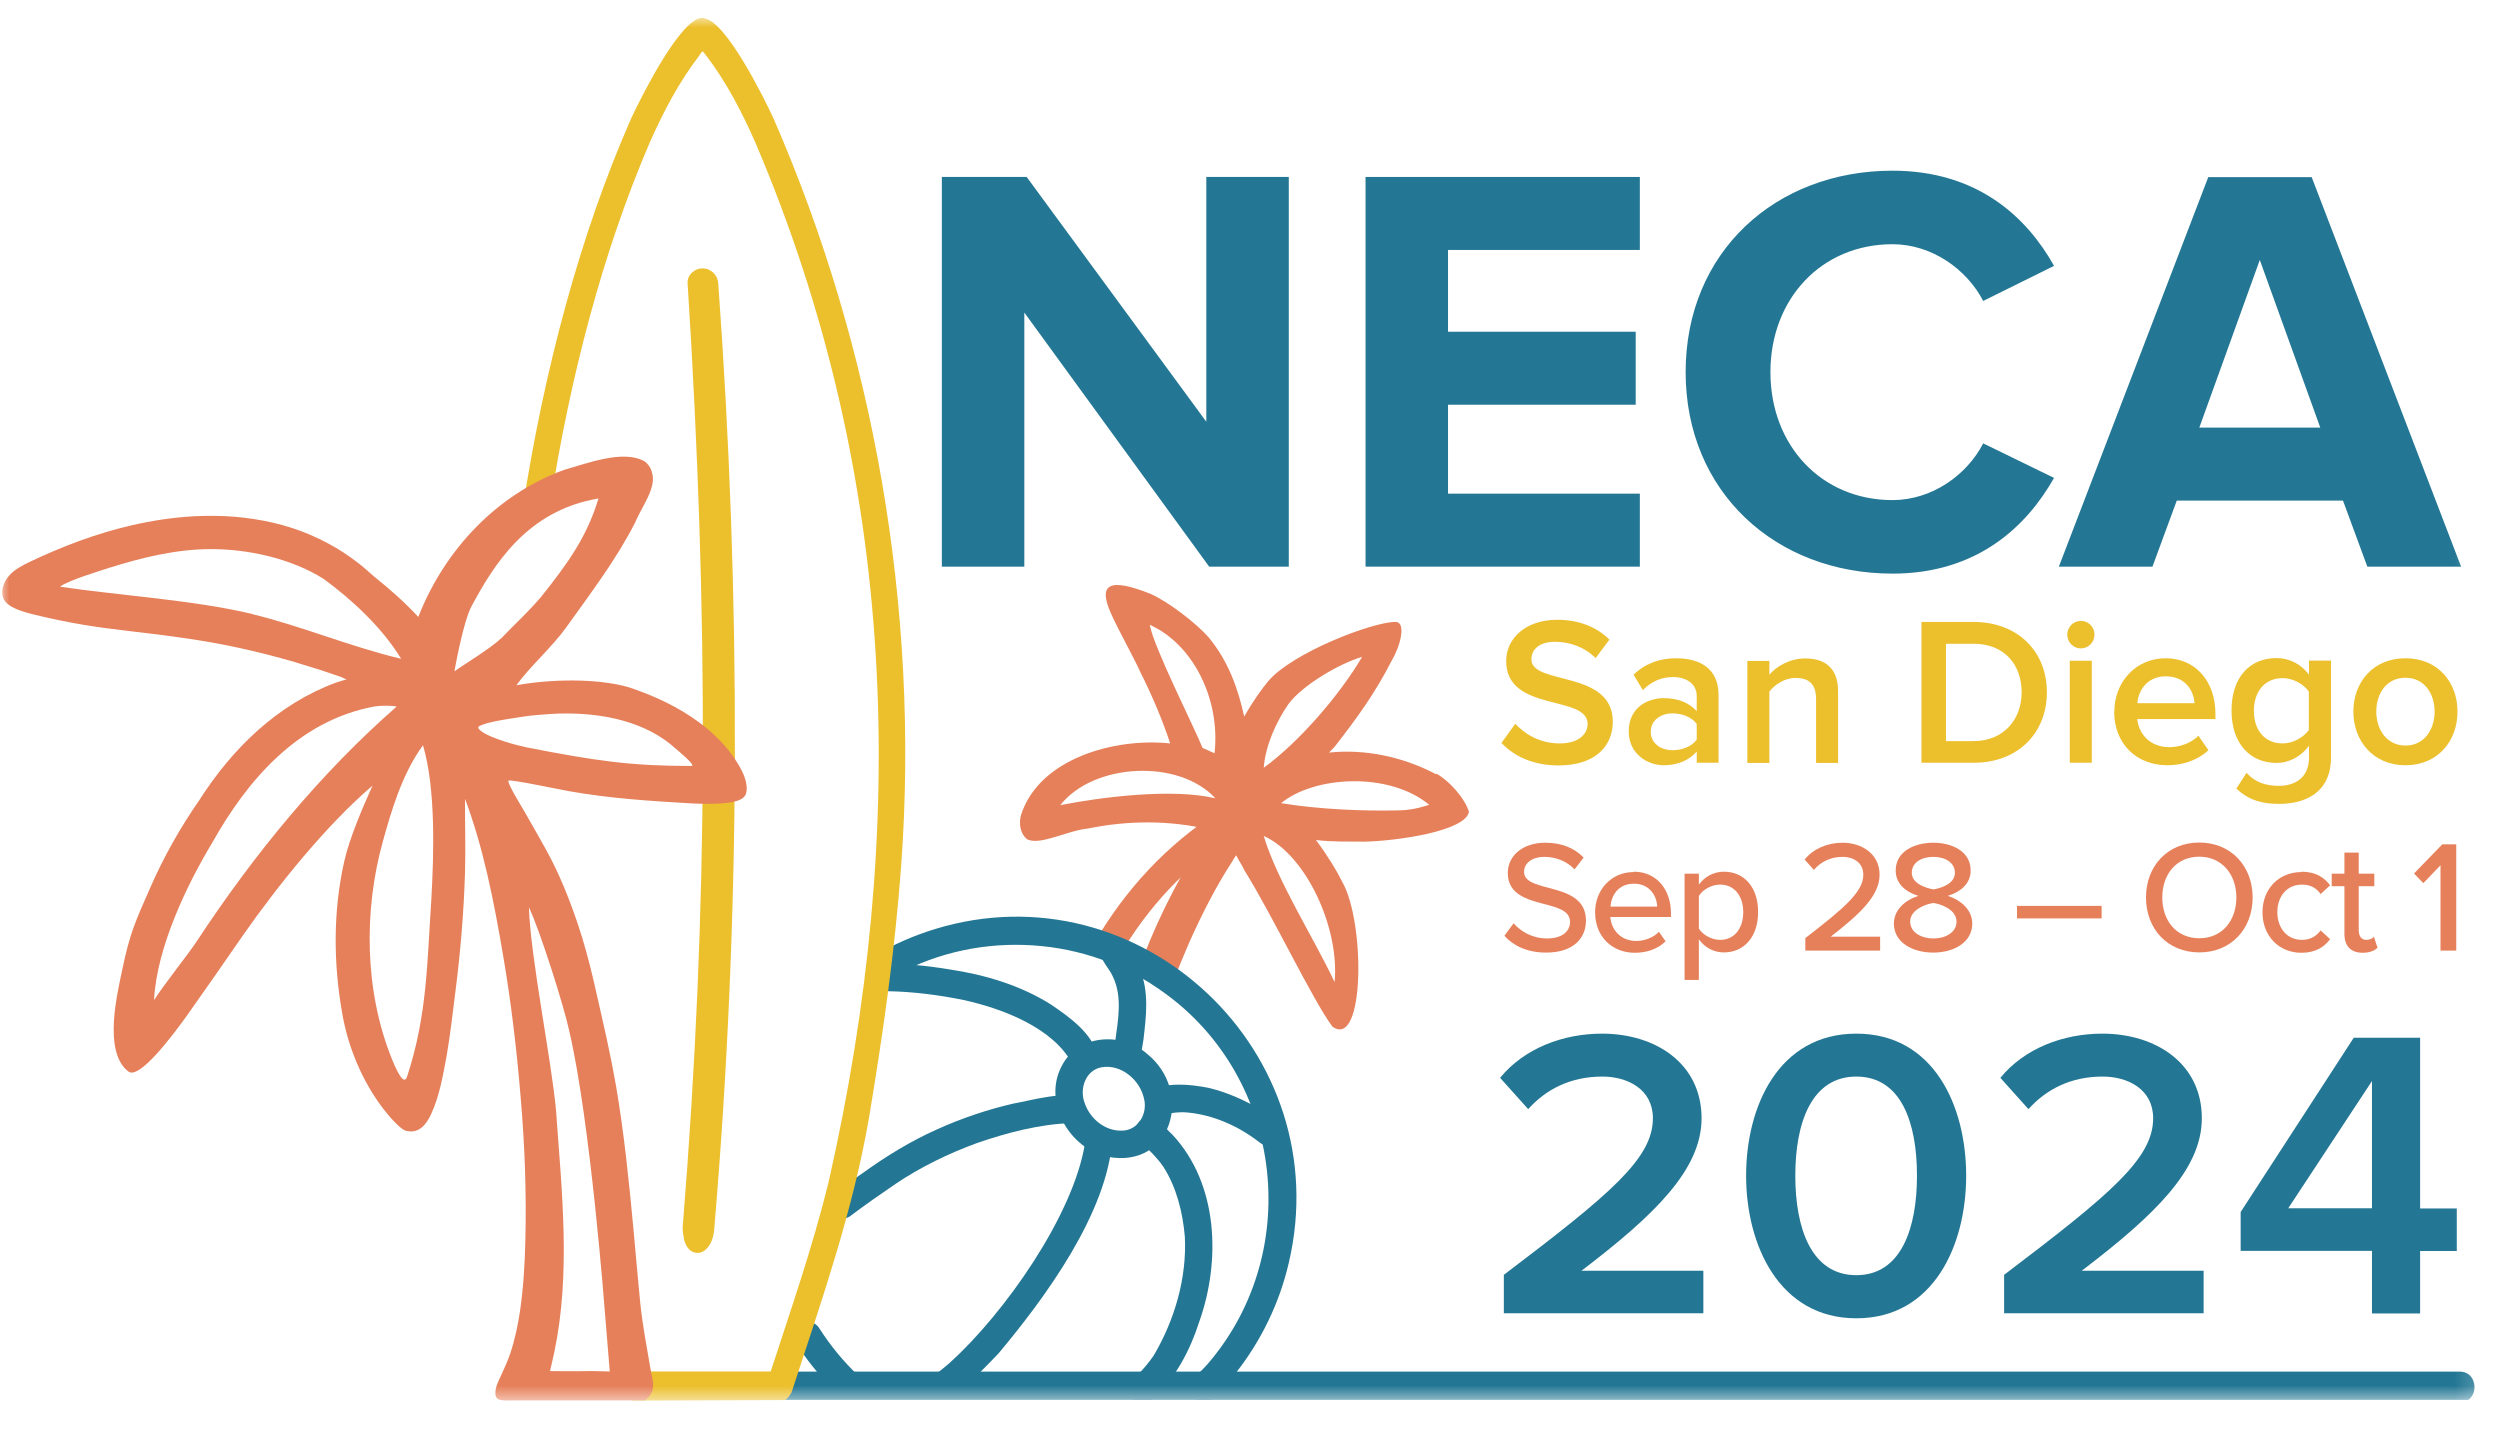 <?xml version="1.0" encoding="UTF-8"?> <svg xmlns="http://www.w3.org/2000/svg" width="138" height="80" viewBox="0 0 138 80" fill="none"><g id="LOGO"><g id="Clip path group"><mask id="mask0_210_56" style="mask-type:luminance" maskUnits="userSpaceOnUse" x="0" y="0" width="137" height="78"><g id="clippath"><path id="Vector" d="M136.84 0.988H0V77.392H136.84V0.988Z" fill="white"></path></g></mask><g mask="url(#mask0_210_56)"><g id="Group"><path id="Vector_2" d="M24.099 4.198C24.099 4.198 24.079 4.208 24.069 4.218C24.079 4.218 24.089 4.208 24.099 4.198Z" fill="#D9674F"></path><path id="Vector_3" d="M11.546 29.076C11.546 29.076 11.556 29.037 11.565 29.027C11.556 29.057 11.536 29.086 11.526 29.116C11.526 29.106 11.536 29.086 11.546 29.076Z" fill="#FBAC1A"></path><path id="Vector_4" d="M67.783 44.484C64.879 46.212 62.509 48.622 60.731 51.506C60.198 52.365 61.551 53.145 62.074 52.296C63.714 49.639 65.886 47.437 68.563 45.837C69.422 45.323 68.642 43.97 67.773 44.484" fill="#E6805A"></path><path id="Vector_5" d="M79.269 42.736C77.472 41.788 75.388 41.333 73.363 41.541C73.462 41.432 73.57 41.333 73.669 41.225C74.983 39.536 75.901 38.262 76.84 36.435C77.323 35.615 77.63 34.321 77.027 34.331C75.733 34.331 71.338 36.039 70.015 37.59C69.709 37.946 69.156 38.706 68.681 39.556C68.326 37.946 67.783 36.474 66.716 35.18C66.025 34.39 64.514 33.244 63.556 32.8C61.205 31.852 60.602 32.247 61.324 33.857C61.807 34.933 62.528 36.168 62.973 37.156C63.556 38.301 64.198 39.812 64.593 41.037C61.531 40.711 57.353 41.867 56.356 44.998C56.237 45.452 56.306 45.985 56.672 46.311C57.353 46.716 58.904 45.847 60.04 45.738C62.232 45.284 64.583 45.264 66.766 45.797C65.314 47.99 64.059 50.361 63.111 52.83C63.704 53.244 64.257 53.728 64.741 54.252C65.027 53.481 65.343 52.721 65.669 51.97C66.37 50.42 67.101 48.968 68.03 47.536C68.089 47.427 68.158 47.319 68.237 47.21C68.385 47.526 68.553 47.723 68.701 48.059C70.272 50.578 72.435 55.17 73.551 56.672C75.338 57.936 75.368 50.914 74.094 48.681C73.817 48.109 73.284 47.23 72.642 46.37C73.59 46.479 74.37 46.449 75.319 46.459C77.146 46.42 80.899 45.877 81.087 44.81C80.84 44.02 79.96 43.072 79.289 42.706M58.528 44.444C60.375 42.104 65.077 41.877 67.091 44.069C64.741 43.496 60.77 44 58.528 44.444ZM66.38 41.284C65.966 40.227 63.674 35.714 63.467 34.489C65.857 35.556 67.378 38.607 67.042 41.58L66.38 41.284ZM71.121 38.864C71.901 37.817 73.926 36.632 75.19 36.257C73.956 38.361 71.704 40.968 69.758 42.38C69.857 41.146 70.44 39.852 71.121 38.864ZM73.669 54.212C72.583 51.882 70.489 48.612 69.758 46.143C72.138 47.22 73.956 51.289 73.669 54.212ZM77.254 44.731C75.259 44.78 72.859 44.681 70.716 44.336C72.533 42.835 76.662 42.578 78.894 44.425C78.884 44.425 78.766 44.464 78.627 44.504C78.183 44.642 77.728 44.721 77.264 44.731" fill="#E6805A"></path><path id="Vector_6" d="M66.746 31.279L56.543 17.254V31.279H51.99V9.768H56.672L66.588 23.279V9.768H71.141V31.279H66.746Z" fill="#247794"></path><path id="Vector_7" d="M75.378 31.279V9.768H90.519V13.797H79.931V18.311H90.291V22.341H79.931V27.249H90.519V31.279H75.378Z" fill="#247794"></path><path id="Vector_8" d="M93.047 20.543C93.047 13.906 98.015 9.422 104.464 9.422C109.146 9.422 111.872 11.97 113.383 14.676L109.472 16.612C108.573 14.874 106.647 13.481 104.464 13.481C100.553 13.481 97.728 16.484 97.728 20.543C97.728 24.602 100.553 27.605 104.464 27.605C106.647 27.605 108.573 26.222 109.472 24.474L113.383 26.38C111.872 29.057 109.146 31.664 104.464 31.664C98.015 31.664 93.047 27.151 93.047 20.543Z" fill="#247794"></path><path id="Vector_9" d="M130.677 31.279L129.333 27.634H120.158L118.815 31.279H113.649L121.896 9.778H127.605L135.852 31.279H130.686H130.677ZM124.741 14.35L121.402 23.605H128.079L124.741 14.35Z" fill="#247794"></path><path id="Vector_10" d="M82.884 41.007L83.644 39.95C84.168 40.523 85.007 41.037 86.094 41.037C87.18 41.037 87.635 40.494 87.635 39.96C87.635 38.331 83.141 39.338 83.141 36.494C83.141 35.2 84.257 34.212 85.956 34.212C87.151 34.212 88.138 34.607 88.84 35.309L88.079 36.326C87.467 35.713 86.647 35.427 85.827 35.427C85.007 35.427 84.533 35.822 84.533 36.395C84.533 37.847 89.027 36.958 89.027 39.842C89.027 41.136 88.109 42.252 86.035 42.252C84.612 42.252 83.575 41.738 82.884 41.017" fill="#ECBF2D"></path><path id="Vector_11" d="M93.659 42.104V41.481C93.245 41.975 92.583 42.242 91.842 42.242C90.933 42.242 89.906 41.61 89.906 40.375C89.906 39.072 90.924 38.538 91.842 38.538C92.603 38.538 93.245 38.785 93.659 39.259V38.42C93.659 37.768 93.116 37.373 92.346 37.373C91.724 37.373 91.16 37.61 90.686 38.094L90.173 37.244C90.825 36.612 91.635 36.336 92.523 36.336C93.778 36.336 94.864 36.859 94.864 38.36V42.104H93.649H93.659ZM93.659 40.82V39.96C93.373 39.575 92.849 39.378 92.326 39.378C91.644 39.378 91.121 39.783 91.121 40.395C91.121 41.007 91.644 41.412 92.326 41.412C92.849 41.412 93.373 41.215 93.659 40.83" fill="#ECBF2D"></path><path id="Vector_12" d="M100.247 42.103V38.587C100.247 37.699 99.793 37.422 99.111 37.422C98.499 37.422 97.966 37.797 97.669 38.173V42.113H96.454V36.484H97.669V37.244C98.044 36.8 98.766 36.346 99.654 36.346C100.859 36.346 101.462 36.997 101.462 38.153V42.113H100.247V42.103Z" fill="#ECBF2D"></path><path id="Vector_13" d="M106.064 42.104V34.331H108.938C111.358 34.331 112.988 35.941 112.988 38.212C112.988 40.484 111.368 42.104 108.958 42.104H106.074H106.064ZM111.595 38.212C111.595 36.721 110.667 35.536 108.948 35.536H107.417V40.909H108.938C110.617 40.909 111.595 39.694 111.595 38.222" fill="#ECBF2D"></path><path id="Vector_14" d="M114.114 35.032C114.114 34.617 114.449 34.272 114.864 34.272C115.279 34.272 115.615 34.607 115.615 35.032C115.615 35.457 115.279 35.792 114.864 35.792C114.449 35.792 114.114 35.457 114.114 35.032ZM114.252 36.474H115.467V42.104H114.252V36.474Z" fill="#ECBF2D"></path><path id="Vector_15" d="M116.711 39.279C116.711 37.649 117.896 36.336 119.546 36.336C121.195 36.336 122.291 37.62 122.291 39.388V39.694H117.975C118.064 40.533 118.696 41.244 119.753 41.244C120.306 41.244 120.948 41.027 121.353 40.612L121.906 41.412C121.333 41.946 120.514 42.242 119.635 42.242C117.946 42.242 116.701 41.067 116.701 39.279M119.546 37.333C118.519 37.333 118.025 38.133 117.985 38.815H121.136C121.096 38.153 120.652 37.333 119.546 37.333Z" fill="#ECBF2D"></path><path id="Vector_16" d="M123.437 43.546L124.01 42.657C124.474 43.18 125.057 43.378 125.798 43.378C126.598 43.378 127.457 43.002 127.457 41.807V41.165C127.032 41.738 126.39 42.114 125.659 42.114C124.237 42.114 123.18 41.077 123.18 39.22C123.18 37.363 124.207 36.326 125.659 36.326C126.37 36.326 127.002 36.642 127.457 37.244V36.464H128.672V41.797C128.672 43.822 127.161 44.375 125.798 44.375C124.849 44.375 124.138 44.168 123.447 43.536M127.447 40.276V38.173C127.17 37.768 126.578 37.432 126.005 37.432C125.027 37.432 124.415 38.153 124.415 39.239C124.415 40.326 125.027 41.037 126.005 41.037C126.578 41.037 127.161 40.701 127.447 40.296" fill="#ECBF2D"></path><path id="Vector_17" d="M129.906 39.279C129.906 37.659 130.993 36.336 132.781 36.336C134.568 36.336 135.655 37.659 135.655 39.279C135.655 40.899 134.568 42.242 132.781 42.242C130.993 42.242 129.906 40.889 129.906 39.279ZM134.39 39.279C134.39 38.291 133.827 37.412 132.781 37.412C131.734 37.412 131.171 38.281 131.171 39.279C131.171 40.276 131.753 41.155 132.781 41.155C133.808 41.155 134.39 40.286 134.39 39.279Z" fill="#ECBF2D"></path><path id="Vector_18" d="M83.556 50.973C83.951 51.417 84.583 51.802 85.393 51.802C86.341 51.802 86.667 51.318 86.667 50.894C86.667 50.281 86.005 50.103 85.254 49.906C84.316 49.659 83.23 49.383 83.23 48.187C83.23 47.219 84.079 46.518 85.294 46.518C86.193 46.518 86.904 46.805 87.417 47.338L86.914 47.99C86.469 47.516 85.857 47.299 85.225 47.299C84.593 47.299 84.128 47.634 84.128 48.128C84.128 48.652 84.76 48.819 85.481 49.007C86.439 49.264 87.546 49.56 87.546 50.815C87.546 51.733 86.914 52.583 85.343 52.583C84.306 52.583 83.536 52.207 83.042 51.654L83.546 50.973H83.556Z" fill="#E6805A"></path><path id="Vector_19" d="M90.183 48.118C91.457 48.118 92.237 49.116 92.237 50.42V50.617H88.889C88.948 51.338 89.472 51.941 90.321 51.941C90.766 51.941 91.259 51.763 91.575 51.437L91.941 51.96C91.516 52.375 90.924 52.593 90.242 52.593C88.978 52.593 88.049 51.694 88.049 50.36C88.049 49.126 88.938 48.138 90.173 48.138M88.889 50.044H91.477C91.457 49.481 91.082 48.78 90.193 48.78C89.304 48.78 88.938 49.462 88.899 50.044" fill="#E6805A"></path><path id="Vector_20" d="M93.778 54.094H92.988V48.227H93.778V48.83C94.084 48.405 94.588 48.118 95.16 48.118C96.267 48.118 97.047 48.958 97.047 50.341C97.047 51.723 96.267 52.573 95.16 52.573C94.607 52.573 94.114 52.316 93.778 51.852V54.084V54.094ZM94.953 48.83C94.469 48.83 93.985 49.116 93.778 49.452V51.259C93.985 51.595 94.469 51.881 94.953 51.881C95.743 51.881 96.227 51.239 96.227 50.35C96.227 49.462 95.743 48.83 94.953 48.83Z" fill="#E6805A"></path><path id="Vector_21" d="M99.654 52.474V51.782C101.847 50.094 102.854 49.215 102.854 48.286C102.854 47.595 102.282 47.299 101.719 47.299C101.027 47.299 100.494 47.585 100.128 48.02L99.615 47.447C100.099 46.844 100.889 46.518 101.709 46.518C102.756 46.518 103.753 47.121 103.753 48.286C103.753 49.452 102.657 50.459 101.057 51.703H103.783V52.474H99.664H99.654Z" fill="#E6805A"></path><path id="Vector_22" d="M105.896 49.452C105.235 49.254 104.642 48.81 104.642 48.049C104.642 46.983 105.699 46.518 106.716 46.518C107.733 46.518 108.78 46.983 108.78 48.049C108.78 48.81 108.188 49.244 107.516 49.452C108.237 49.679 108.869 50.222 108.869 50.983C108.869 52 107.882 52.583 106.716 52.583C105.551 52.583 104.543 52.01 104.543 50.983C104.543 50.212 105.175 49.679 105.896 49.452ZM106.726 49.847C106.361 49.886 105.442 50.192 105.442 50.874C105.442 51.447 106.025 51.802 106.726 51.802C107.427 51.802 108 51.447 108 50.874C108 50.182 107.072 49.886 106.726 49.847ZM106.726 47.299C106.044 47.299 105.531 47.624 105.531 48.178C105.531 48.8 106.361 49.027 106.726 49.096C107.082 49.037 107.911 48.81 107.911 48.178C107.911 47.624 107.388 47.299 106.726 47.299Z" fill="#E6805A"></path><path id="Vector_23" d="M116.01 50.005H111.338V50.696H116.01V50.005Z" fill="#E6805A"></path><path id="Vector_24" d="M121.402 46.508C123.141 46.508 124.346 47.802 124.346 49.541C124.346 51.279 123.151 52.573 121.402 52.573C119.654 52.573 118.459 51.279 118.459 49.541C118.459 47.802 119.654 46.508 121.402 46.508ZM121.402 47.289C120.148 47.289 119.358 48.247 119.358 49.541C119.358 50.834 120.148 51.792 121.402 51.792C122.657 51.792 123.447 50.825 123.447 49.541C123.447 48.257 122.637 47.289 121.402 47.289Z" fill="#E6805A"></path><path id="Vector_25" d="M127.042 48.118C127.842 48.118 128.316 48.454 128.622 48.869L128.099 49.353C127.842 48.987 127.506 48.83 127.072 48.83C126.242 48.83 125.709 49.471 125.709 50.35C125.709 51.23 126.242 51.881 127.072 51.881C127.496 51.881 127.842 51.704 128.099 51.358L128.622 51.842C128.316 52.257 127.832 52.593 127.042 52.593C125.768 52.593 124.889 51.635 124.889 50.36C124.889 49.086 125.768 48.138 127.042 48.138" fill="#E6805A"></path><path id="Vector_26" d="M129.412 51.536V48.918H128.711V48.227H129.412V47.062H130.202V48.227H131.062V48.918H130.202V51.358C130.202 51.654 130.341 51.881 130.617 51.881C130.805 51.881 130.963 51.802 131.042 51.713L131.24 52.316C131.072 52.474 130.825 52.592 130.42 52.592C129.758 52.592 129.412 52.217 129.412 51.545" fill="#E6805A"></path><path id="Vector_27" d="M134.716 52.474V47.763L133.768 48.751L133.254 48.217L134.815 46.607H135.585V52.474H134.716Z" fill="#E6805A"></path><path id="Vector_28" d="M83.012 72.494V70.37C88.918 65.896 91.24 63.941 91.24 61.728C91.24 60.128 89.847 59.427 88.454 59.427C86.677 59.427 85.333 60.138 84.356 61.224L82.805 59.496C84.148 57.857 86.291 57.057 88.435 57.057C91.378 57.057 93.926 58.696 93.926 61.728C93.926 64.553 91.348 67.062 87.299 70.143H94.025V72.494H83.022H83.012Z" fill="#247794"></path><path id="Vector_29" d="M96.385 64.899C96.385 61.066 98.183 57.057 102.469 57.057C106.756 57.057 108.533 61.066 108.533 64.899C108.533 68.731 106.736 72.77 102.469 72.77C98.203 72.77 96.385 68.711 96.385 64.899ZM105.817 64.899C105.817 61.975 104.948 59.427 102.469 59.427C99.99 59.427 99.101 61.985 99.101 64.899C99.101 67.812 99.99 70.39 102.469 70.39C104.948 70.39 105.817 67.792 105.817 64.899Z" fill="#247794"></path><path id="Vector_30" d="M110.627 72.494V70.37C116.533 65.896 118.854 63.941 118.854 61.728C118.854 60.128 117.462 59.427 116.069 59.427C114.291 59.427 112.948 60.138 111.97 61.224L110.42 59.496C111.763 57.857 113.906 57.057 116.049 57.057C118.993 57.057 121.541 58.696 121.541 61.728C121.541 64.553 118.963 67.062 114.914 70.143H121.64V72.494H110.637H110.627Z" fill="#247794"></path><path id="Vector_31" d="M130.933 72.494V69.047H123.684V66.904L129.926 57.284H133.59V66.706H135.615V69.057H133.59V72.504H130.923L130.933 72.494ZM130.933 59.674L126.311 66.696H130.933V59.674Z" fill="#247794"></path><path id="Vector_32" d="M49.067 54.054C53.57 51.358 59.546 51.545 63.872 54.528C70.785 59.15 72.089 68.997 66.657 75.299C66.232 75.802 65.284 76.434 65.946 77.136C66.005 77.195 66.064 77.234 66.124 77.274H66.805C66.963 77.195 67.111 77.076 67.22 76.938C67.556 76.573 67.901 76.207 68.198 75.812C69.61 74.025 70.627 71.931 71.141 69.709C73.867 58.113 62.973 47.822 51.625 51.279C50.469 51.634 49.343 52.118 48.296 52.741C47.447 53.274 48.197 54.538 49.067 54.054Z" fill="#247794"></path><path id="Vector_33" d="M43.052 77.274H136.247C136.84 76.879 136.662 75.704 135.783 75.713H43.457C42.993 75.713 42.617 76.099 42.617 76.563C42.667 76.928 42.825 77.145 43.052 77.274Z" fill="#247794"></path><path id="Vector_34" d="M44.81 75.368C45.264 75.951 45.768 76.504 46.311 77.017C46.37 77.076 46.43 77.116 46.489 77.146H47.19C47.585 76.928 47.812 76.365 47.388 75.941C46.568 75.17 45.857 74.301 45.245 73.353C44.741 72.494 43.437 73.264 43.931 74.123C44.208 74.548 44.494 74.973 44.81 75.368Z" fill="#247794"></path><path id="Vector_35" d="M61.136 63.852C59.022 63.407 57.551 60.83 58.607 58.844C59.496 57.086 61.936 56.948 63.319 58.173C65.896 60.247 64.701 64.543 61.136 63.852ZM61.956 62.41C62.835 62.39 63.358 61.462 63.151 60.652C62.933 59.615 61.886 58.726 60.81 58.913C59.911 59.072 59.566 60.128 59.882 60.909C60.178 61.768 61.027 62.459 61.956 62.41Z" fill="#247794"></path><path id="Vector_36" d="M61.857 58.973C61.235 58.706 61.393 58.064 61.551 57.541C61.709 56.355 61.975 55.032 61.432 53.916C61.185 53.304 60.385 52.77 60.988 52.099C61.946 51.289 62.588 52.83 62.933 53.541C63.437 54.755 63.269 56.109 63.121 57.373C63.002 58.094 62.904 59.309 61.867 58.963" fill="#247794"></path><path id="Vector_37" d="M69.541 63.072C68.405 62.183 67.012 61.55 65.57 61.412C65.087 61.363 64.622 61.442 64.158 61.531C63.743 61.541 63.378 61.185 63.388 60.77C63.398 59.526 65.956 59.881 66.756 60.059C67.763 60.306 68.731 60.741 69.63 61.274C69.916 61.452 70.212 61.639 70.469 61.867C71.249 62.499 70.341 63.674 69.541 63.072Z" fill="#247794"></path><path id="Vector_38" d="M59.219 58.775C58.173 56.731 55.308 55.664 53.185 55.2C51.822 54.923 50.449 54.746 49.066 54.716C48.721 54.686 48.346 54.805 48.049 54.568C47.526 54.193 47.763 53.264 48.415 53.205C49.748 53.156 51.091 53.294 52.415 53.511C54.38 53.807 56.336 54.39 58.025 55.457C59.022 56.138 60.336 57.057 60.592 58.311C60.612 59.022 59.644 59.348 59.229 58.775M60.375 57.788C60.375 57.788 60.375 57.778 60.365 57.768C60.346 57.748 60.316 57.728 60.296 57.699C60.296 57.699 60.286 57.699 60.276 57.689C60.316 57.718 60.346 57.748 60.375 57.778" fill="#247794"></path><path id="Vector_39" d="M62.578 77.274H63.575C63.575 77.274 63.615 77.234 63.635 77.215C64.889 76.079 65.689 74.548 66.203 72.948C67.397 69.58 67.249 65.343 64.711 62.627C64.296 62.271 63.941 61.62 63.328 61.689C62.923 61.738 62.617 62.143 62.676 62.548C62.706 62.765 62.825 62.923 62.983 63.062C63.427 63.476 63.872 63.901 64.217 64.405C64.948 65.55 65.284 66.913 65.403 68.257C65.521 70.538 64.84 72.869 63.684 74.825C63.407 75.229 63.091 75.605 62.736 75.95C62.519 76.148 62.301 76.375 62.311 76.691C62.311 76.938 62.42 77.136 62.578 77.264" fill="#247794"></path><path id="Vector_40" d="M45.867 66.983C45.62 66.657 45.679 66.163 46.005 65.916C46.538 65.501 47.091 65.116 47.654 64.731C48.928 63.812 50.272 62.992 51.704 62.35C53.077 61.728 54.509 61.244 55.98 60.908C56.751 60.79 59.19 60.069 59.635 60.77C59.99 61.215 59.704 61.926 59.141 61.995C57.373 62.054 55.615 62.518 53.946 63.091C52.395 63.654 50.785 64.434 49.432 65.353C48.593 65.926 47.753 66.508 46.943 67.121C46.617 67.368 46.133 67.318 45.877 66.983" fill="#247794"></path><path id="Vector_41" d="M51.269 76.079C51.704 75.852 52.079 75.526 52.444 75.21C55.427 72.514 59.259 67.091 59.891 63.111C59.763 62.094 61.215 61.827 61.403 62.854C61.136 66.953 57.699 71.625 55.121 74.706C54.667 75.17 53.551 76.395 52.602 77.057C52.059 77.057 51.516 77.057 50.973 77.057C50.825 76.721 50.904 76.276 51.269 76.079Z" fill="#247794"></path><path id="Vector_42" d="M38.706 0.988C37.521 1.136 35.457 5.215 34.844 6.528C32.03 12.918 30.025 20.444 28.849 28.099C29.284 27.793 29.837 27.694 30.38 27.783C31.467 20.849 33.254 13.946 35.852 7.901C36.612 6.183 37.481 4.523 38.598 3.071C38.854 2.617 39.437 2.42 39.437 1.807C39.427 1.363 39.091 0.988 38.706 0.988Z" fill="#ECBF2D"></path><path id="Vector_43" d="M35.131 76.01C35.17 76.395 35.111 76.78 34.973 77.136C35.21 76.899 35.319 76.474 35.131 76.01Z" fill="#ECBF2D"></path><path id="Vector_44" d="M39.002 3.091C40.099 4.543 40.968 6.202 41.718 7.921C49.56 26.34 50.193 45.62 45.738 65.254C44.849 68.879 43.625 72.375 42.479 75.901C42.163 76.504 42.37 77.057 42.716 77.274H43.338C43.467 77.195 43.595 77.057 43.694 76.859C45.333 71.852 47.091 66.854 47.99 61.58C48.751 56.997 49.412 52.385 49.748 47.743C50.775 33.61 48.227 19.22 42.706 6.558C42.104 5.244 40.049 1.165 38.884 1.017C38.489 1.017 38.163 1.392 38.163 1.837C38.163 2.449 38.736 2.647 38.993 3.101" fill="#ECBF2D"></path><path id="Vector_45" d="M42.884 75.802C42.884 75.802 42.844 75.704 42.825 75.704C41.472 75.704 40.138 75.704 38.785 75.704C37.541 75.704 36.316 75.704 35.081 75.704C35.2 76.237 35.141 76.82 34.904 77.314L43.319 77.284C43.496 77.136 43.605 76.899 43.605 76.632C43.605 76.188 43.279 75.812 42.884 75.812" fill="#ECBF2D"></path><path id="Vector_46" d="M37.748 68.316C37.699 68.099 37.669 67.871 37.689 67.664C39.121 50.025 39.121 34.034 37.956 15.634C37.926 15.19 38.321 14.815 38.785 14.815C39.239 14.815 39.605 15.17 39.645 15.615C40.909 32.928 40.909 50.528 39.417 67.941C39.368 68.553 38.963 69.274 38.37 69.146C38.005 69.067 37.827 68.721 37.738 68.336" fill="#ECBF2D"></path><path id="Vector_47" d="M28.188 75.901C28.257 75.852 28.316 75.782 28.366 75.713C28.316 75.782 28.257 75.842 28.188 75.901Z" fill="#E6805A"></path><path id="Vector_48" d="M25.63 43.99C26.696 46.805 27.269 49.797 27.773 52.751C28.217 55.338 28.523 57.965 28.741 60.583C28.968 63.22 29.067 65.867 28.998 68.513C28.968 69.807 28.889 71.111 28.701 72.395C28.583 73.175 28.415 73.975 28.158 74.736C28.02 75.131 27.852 75.506 27.674 75.891C27.526 76.217 27.319 76.583 27.348 76.948C27.378 77.392 27.783 77.294 28.553 77.303C30.123 77.303 31.141 77.303 32.385 77.303H35.595C35.793 77.175 35.931 76.978 36 76.8C36.128 76.415 36 76.079 35.931 75.694C35.714 74.439 35.467 73.155 35.338 71.881C35.21 70.558 35.091 69.234 34.973 67.911C34.726 65.264 34.459 62.617 34.015 60C33.857 59.091 33.679 58.192 33.481 57.294C32.998 55.19 32.593 53.076 31.901 51.022C31.417 49.59 30.864 48.207 30.133 46.884C29.768 46.222 29.333 45.471 28.958 44.81C28.81 44.553 27.97 43.2 28.069 43.091C28.148 43.002 30.953 43.595 31.417 43.674C33.63 44.069 35.891 44.217 38.143 44.346C38.696 44.375 39.269 44.385 39.832 44.346C40.227 44.316 41.057 44.257 41.185 43.792C41.294 43.417 41.126 42.884 40.948 42.548C40.425 41.491 39.536 40.573 38.588 39.871C37.422 39.012 36.079 38.39 34.706 37.936C32.928 37.422 30.321 37.491 28.504 37.827C29.235 36.81 30.489 35.704 31.259 34.627C32.593 32.76 34.015 30.894 35.062 28.839C35.378 28.049 36.267 26.913 35.99 26.094C35.941 25.857 35.803 25.63 35.575 25.462C34.39 24.8 32.385 25.59 31.141 25.936C27.427 27.289 24.593 30.321 23.141 33.926C23.121 33.965 23.101 34.015 23.091 34.054C22.351 33.254 21.521 32.523 20.672 31.842C20.395 31.615 20.138 31.358 19.852 31.141C19.575 30.923 19.289 30.716 18.993 30.518C18.39 30.123 17.748 29.788 17.077 29.501C16.425 29.224 15.743 29.007 15.052 28.849C14.361 28.691 13.649 28.583 12.938 28.523C12.217 28.464 11.496 28.464 10.785 28.494C9.6 28.553 8.425 28.731 7.269 28.997C5.333 29.442 3.457 30.153 1.669 31.002C1.254 31.2 0.83 31.417 0.523 31.753C0.217 32.089 0.03 32.573 0.178 33.007C0.365 33.55 1.363 33.797 1.926 33.936C3.97 34.429 5.343 34.627 7.21 34.844C9.244 35.081 11.289 35.338 13.284 35.783C14.281 36 15.279 36.257 16.257 36.543C16.751 36.691 17.235 36.839 17.728 36.997C17.975 37.076 18.212 37.155 18.459 37.244C18.588 37.284 18.706 37.333 18.835 37.373C18.894 37.392 19.091 37.511 19.151 37.491C18.953 37.55 18.765 37.61 18.578 37.669C15.328 38.854 12.82 41.323 11.002 44.168C9.946 45.689 9.027 47.318 8.286 49.017C7.486 50.834 7.17 51.506 6.765 53.452C6.479 54.815 5.669 58.074 7.091 59.151C7.694 59.605 9.521 57.175 10.341 56.029C11.645 54.192 12.118 53.491 13.402 51.644C15.319 48.899 18.015 45.541 20.563 43.368C20 44.612 19.289 46.281 19.003 47.545C18.38 50.311 18.4 53.165 18.894 55.96C19.22 57.817 19.99 59.664 21.126 61.165C21.501 61.659 22.094 62.321 22.38 62.41C23.101 62.617 23.526 62.094 23.802 61.491C24.267 60.484 24.464 59.309 24.662 58.232C24.859 57.106 24.978 55.97 25.126 54.844C25.412 52.622 25.6 50.4 25.669 48.158C25.709 46.765 25.659 45.373 25.669 43.98M33.659 75.704C33.363 75.704 32.731 75.674 32.435 75.684C31.763 75.704 31.032 75.684 30.36 75.684C30.43 75.388 30.548 74.884 30.598 74.637C31.516 70.262 31.012 65.768 30.696 61.333C30.459 58.607 29.284 52.869 29.195 50.084C29.798 51.328 31.151 55.605 31.427 56.928C32.602 61.975 33.393 72.474 33.393 72.474L33.659 75.704ZM13.946 33.896C10.686 33.116 6.479 32.859 3.309 32.385C3.812 32.02 5.541 31.506 6.015 31.348C7.812 30.785 9.709 30.311 11.664 30.311C13.748 30.311 16.099 30.844 17.857 31.951C19.388 33.066 21.096 34.637 22.143 36.365C19.348 35.704 16.583 34.538 13.946 33.906M10.854 51.97C10.351 52.731 8.978 54.439 8.504 55.21C8.642 52.326 10.311 48.849 11.704 46.538C13.669 43.032 16.464 39.792 20.642 39.002C20.968 38.943 21.561 38.933 21.896 39.002C17.728 42.647 14.025 47.141 10.854 51.97ZM23.812 49.62C23.575 53.076 23.595 56.01 22.469 59.437C22.321 59.871 22.015 59.388 21.649 58.499C20.099 54.676 20.079 50.232 21.136 46.439C21.6 44.77 22.183 42.745 23.348 41.136C24.059 43.536 23.951 47.091 23.812 49.61M30.884 39.388C33.333 39.328 35.684 39.862 37.284 41.313C37.363 41.383 38.459 42.281 38.173 42.281C34.815 42.281 32.909 42.005 29.067 41.254C28.523 41.145 27.151 40.77 26.627 40.405C26.262 40.148 26.38 40.089 26.677 39.99C27.091 39.842 27.714 39.743 28.138 39.674C28.751 39.575 29.175 39.506 29.788 39.457C30.114 39.427 30.568 39.397 30.884 39.388ZM26.035 33.452C27.239 31.22 29.067 28.178 33.037 27.516C32.395 29.63 31.368 31.072 29.837 32.987C28.938 34.005 28.523 34.341 27.704 35.2C27.032 35.832 25.689 36.622 25.086 37.057C25.086 37.057 25.551 34.35 26.035 33.452Z" fill="#E6805A"></path></g></g></g></g></svg> 
